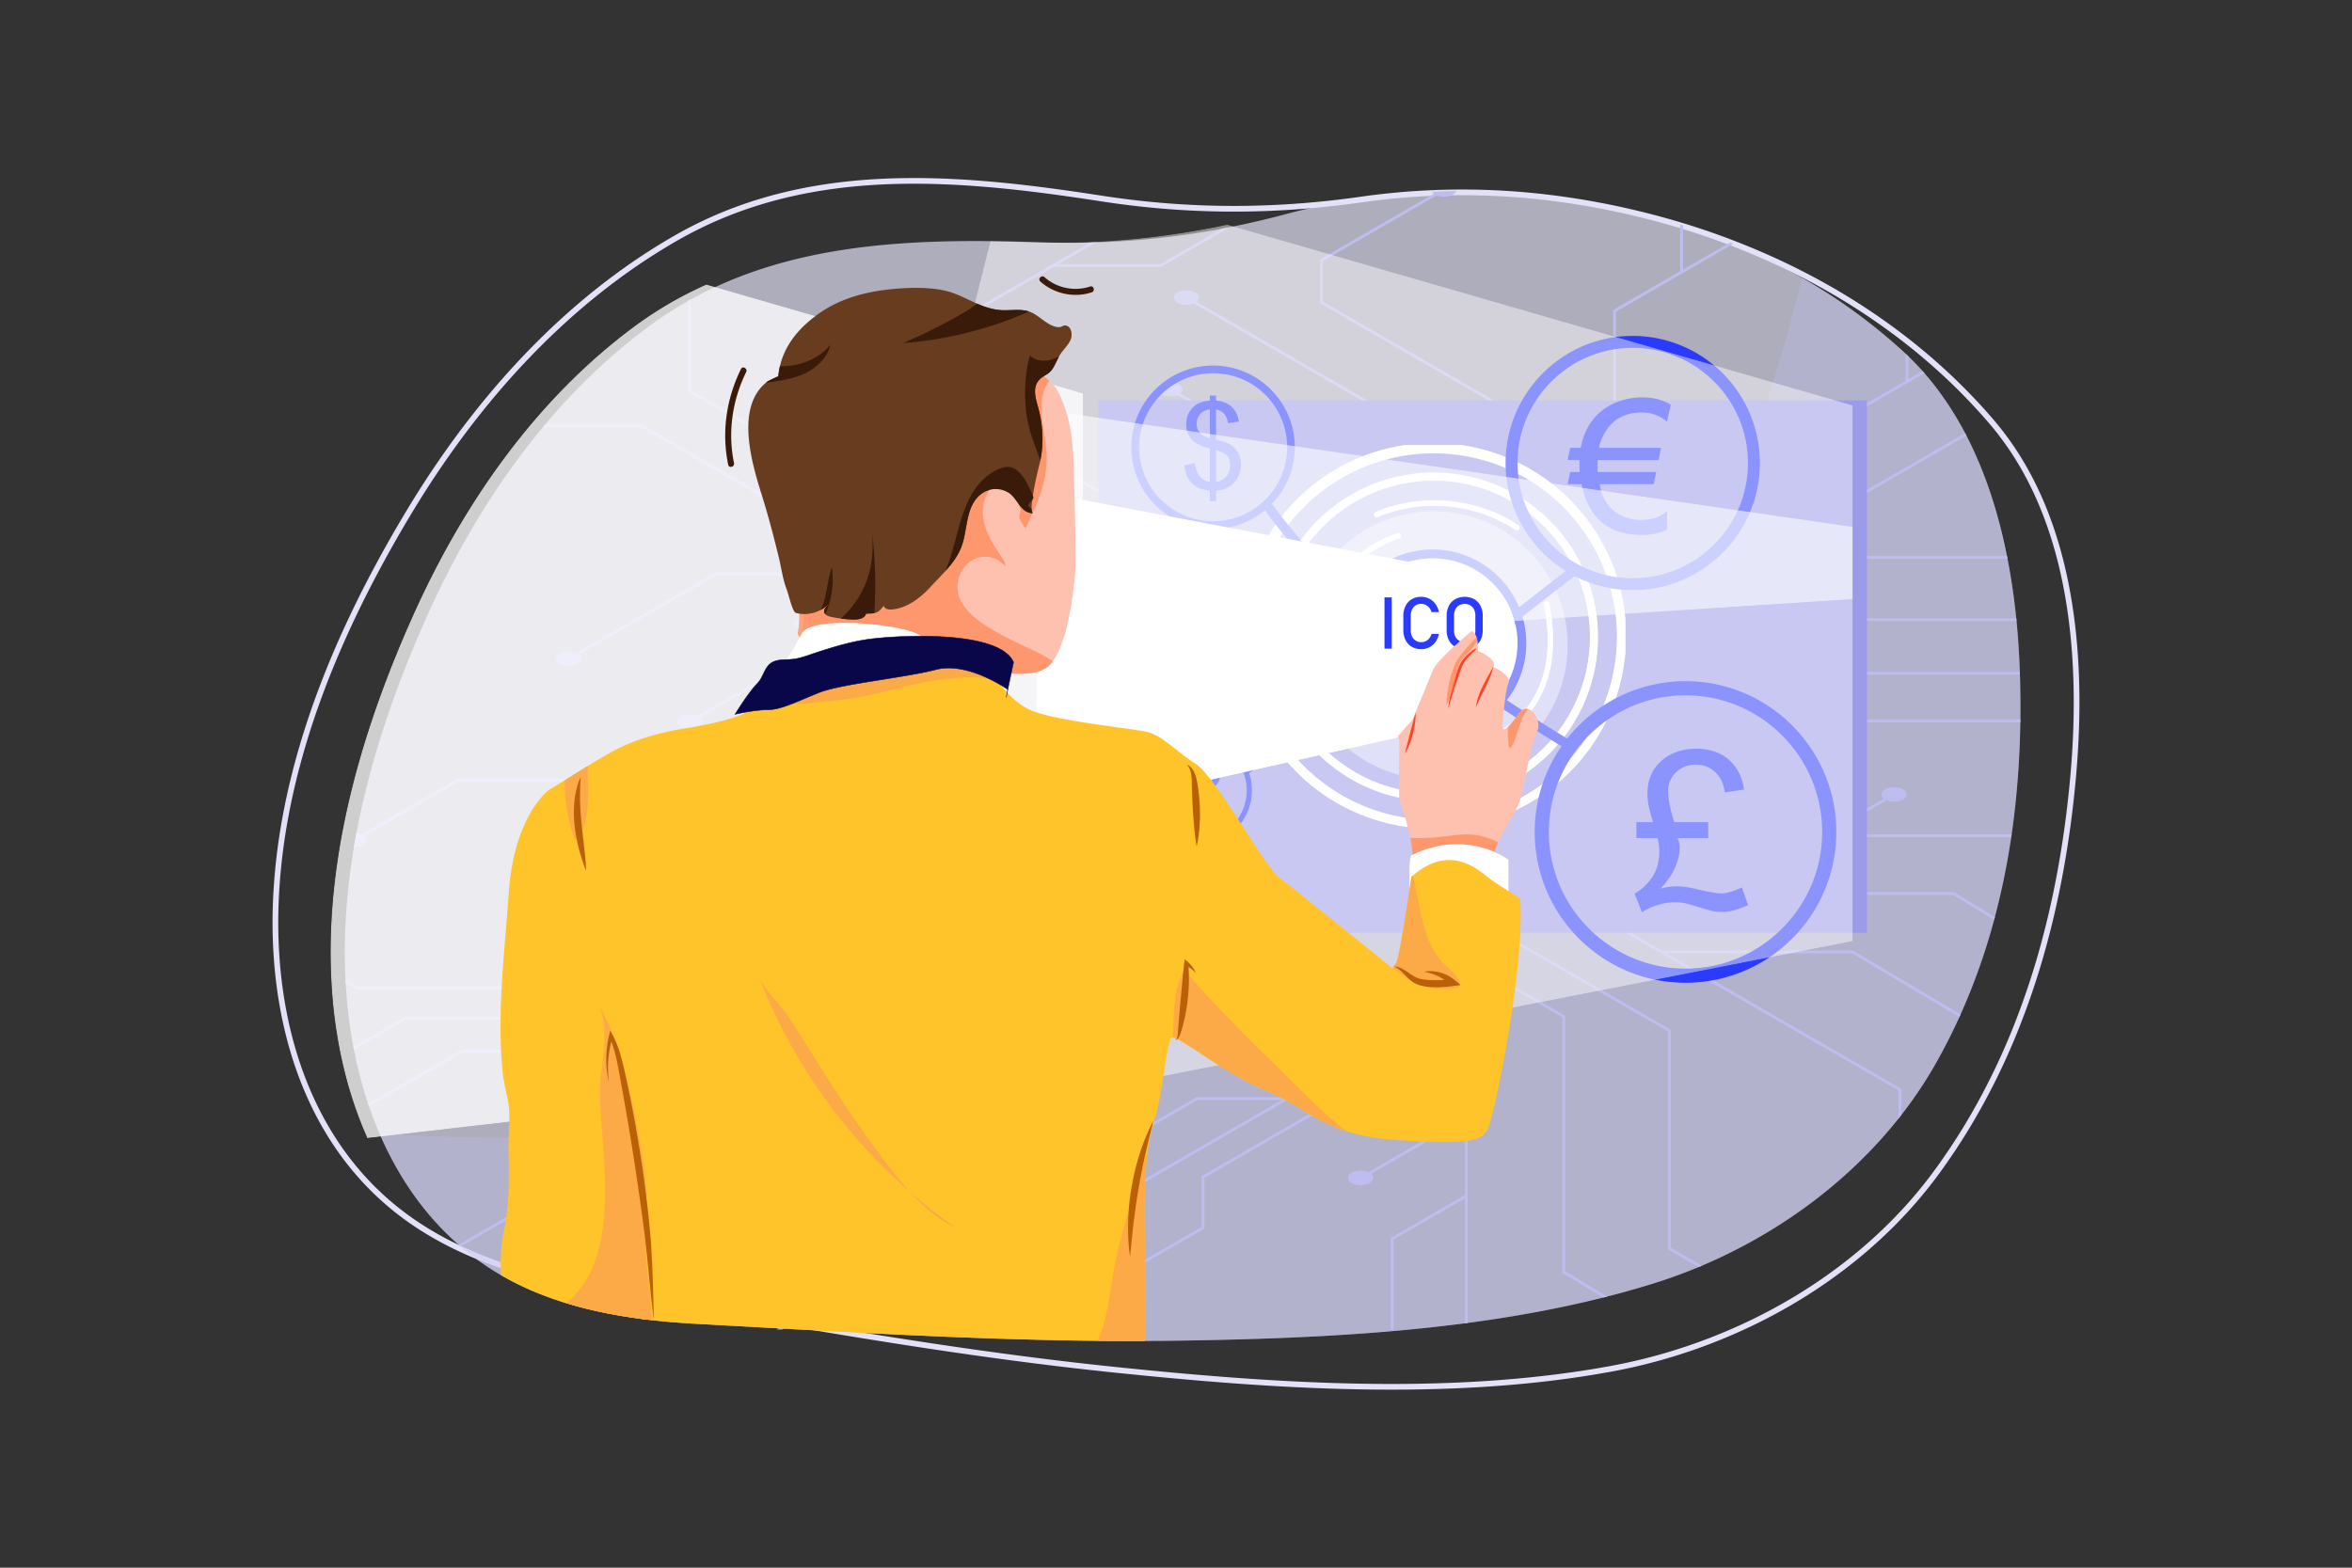 <svg xmlns="http://www.w3.org/2000/svg" xmlns:xlink="http://www.w3.org/1999/xlink" data-name="10" viewBox="0 0 4680 3120"><rect x="0" y="0" width="4680" height="3120" fill="#333333" stroke="none"/><defs><linearGradient id="a" x1="2142.493" x2="896.316" y1="1409.359" y2="1416.647" gradientUnits="userSpaceOnUse"><stop offset="0" stop-color="#ffffff" class="stopColorfff svgShape"/><stop offset=".433" stop-color="#000000" class="stopColor000000 svgShape"/></linearGradient><linearGradient id="b" x1="2739.203" x2="3018.61" y1="1025.689" y2="1025.689" gradientUnits="userSpaceOnUse"><stop offset="0" stop-color="#ffffff" class="stopColorfff svgShape"/><stop offset="1" stop-color="#000000" class="stopColor000000 svgShape"/></linearGradient><linearGradient id="w" x1="3111.903" x2="1985.082" y1="1338.974" y2="1372.667" xlink:href="#a"/><linearGradient id="z" x1="3101.975" x2="1975.15" y1="1006.907" y2="1040.601" xlink:href="#a"/><linearGradient id="C" x1="2786.523" x2="1942.568" y1="1332.912" y2="1299.766" gradientUnits="userSpaceOnUse"><stop offset=".05" stop-color="#ffffff" class="stopColorfff svgShape"/><stop offset=".762" stop-color="#000000" class="stopColor000000 svgShape"/></linearGradient><linearGradient id="i" x1="2525.006" x2="3180.165" y1="1267.677" y2="1267.677" xlink:href="#b"/><linearGradient id="l" x1="-5688.428" x2="-4924.508" y1="65.021" y2="65.021" gradientTransform="rotate(77.462 -1976.82 5752.965)" xlink:href="#b"/><linearGradient id="o" x1="2608.918" x2="2782.491" y1="1174.325" y2="1174.325" xlink:href="#b"/><linearGradient id="r" x1="2940.359" x2="3085.503" y1="1337.95" y2="1337.95" xlink:href="#b"/><linearGradient id="d" x1="2142.493" x2="896.316" y1="1409.359" y2="1416.647" gradientUnits="userSpaceOnUse"><stop offset="0" stop-color="#ffffff" class="stopColorfff svgShape"/><stop offset=".433" stop-color="#ffffff" class="stopColorfff svgShape"/></linearGradient><linearGradient id="c" x1="2525.006" x2="3180.165" y1="1267.677" y2="1267.677" gradientUnits="userSpaceOnUse"><stop offset="0" stop-color="#ffffff" class="stopColorfff svgShape"/><stop offset="1" stop-color="#ffffff" class="stopColorfff svgShape"/></linearGradient><linearGradient id="G" x1="-5688.428" x2="-4924.508" y1="65.021" y2="65.021" gradientTransform="rotate(77.462 -1976.82 5752.965)" xlink:href="#c"/><linearGradient id="I" x1="2608.918" x2="2782.491" y1="1174.325" y2="1174.325" xlink:href="#c"/><linearGradient id="K" x1="2940.359" x2="3085.503" y1="1337.95" y2="1337.95" xlink:href="#c"/><linearGradient id="M" x1="2739.203" x2="3018.61" y1="1025.689" y2="1025.689" xlink:href="#c"/><linearGradient id="O" x1="3111.903" x2="1985.082" y1="1338.974" y2="1372.667" xlink:href="#d"/><linearGradient id="Q" x1="3101.975" x2="1975.15" y1="1006.907" y2="1040.601" xlink:href="#d"/><linearGradient id="S" x1="2786.523" x2="1942.568" y1="1332.912" y2="1299.766" gradientUnits="userSpaceOnUse"><stop offset=".05" stop-color="#ffffff" class="stopColorfff svgShape"/><stop offset=".762" stop-color="#ffffff" class="stopColorfff svgShape"/></linearGradient><filter id="f" width="1497.568" height="1699.016" x="657.71" y="566.134" color-interpolation-filters="sRGB" filterUnits="userSpaceOnUse"><feFlood flood-color="#fff" result="bg"/><feBlend in="SourceGraphic" in2="bg"/></filter><filter id="h" width="655.16" height="655.16" x="2525.006" y="940.096" color-interpolation-filters="sRGB" filterUnits="userSpaceOnUse"><feFlood flood-color="#fff" result="bg"/><feBlend in="SourceGraphic" in2="bg"/></filter><filter id="k" width="764.17" height="764.169" x="2470.501" y="885.592" color-interpolation-filters="sRGB" filterUnits="userSpaceOnUse"><feFlood flood-color="#fff" result="bg"/><feBlend in="SourceGraphic" in2="bg"/></filter><filter id="n" width="184.684" height="228.575" x="2603.378" y="1060.038" color-interpolation-filters="sRGB" filterUnits="userSpaceOnUse"><feFlood flood-color="#fff" result="bg"/><feBlend in="SourceGraphic" in2="bg"/></filter><filter id="q" width="156.54" height="283.608" x="2934.464" y="1196.146" color-interpolation-filters="sRGB" filterUnits="userSpaceOnUse"><feFlood flood-color="#fff" result="bg"/><feBlend in="SourceGraphic" in2="bg"/></filter><filter id="t" width="290.647" height="60.807" x="2733.461" y="995.285" color-interpolation-filters="sRGB" filterUnits="userSpaceOnUse"><feFlood flood-color="#fff" result="bg"/><feBlend in="SourceGraphic" in2="bg"/></filter><filter id="v" width="2170.655" height="1851.809" x="1515.847" y="446.946" color-interpolation-filters="sRGB" filterUnits="userSpaceOnUse"><feFlood flood-color="#fff" result="bg"/><feBlend in="SourceGraphic" in2="bg"/></filter><filter id="y" width="1934.237" height="542.369" x="1752.267" y="775.374" color-interpolation-filters="sRGB" filterUnits="userSpaceOnUse"><feFlood flood-color="#fff" result="bg"/><feBlend in="SourceGraphic" in2="bg"/></filter><filter id="B" width="833.583" height="653.373" x="2059.633" y="977.807" color-interpolation-filters="sRGB" filterUnits="userSpaceOnUse"><feFlood flood-color="#fff" result="bg"/><feBlend in="SourceGraphic" in2="bg"/></filter><mask id="D" width="1497.568" height="1699.016" x="657.71" y="566.134" maskUnits="userSpaceOnUse"><g filter="url(#f)" mask="url(#e)" fill="#000000" class="color000 svgShape"><path d="M2155.278 782.874v1318.441s-261.587 30.057-608.51 69.955a3802648.813 3802648.813 0 0 0-815.866 93.88c-37.876-84.564-59.913-177.385-68.59-270.292-24.612-263.79 52.513-531.45 159.62-770.333 99.267-221.393 243.192-428.845 439.62-574.514a759.939 759.939 0 0 1 143.934-83.877l506.561 146.432Z" style="mix-blend-mode:multiply" fill="url(#a)"/></g></mask><mask id="E" width="655.16" height="655.16" x="2525.006" y="940.096" maskUnits="userSpaceOnUse"><g filter="url(#h)" mask="url(#g)" fill="#000000" class="color000 svgShape"><path d="M2852.586 1595.257a327.58 327.58 0 1 1 231.634-95.947 325.435 325.435 0 0 1-231.634 95.947Zm0-638.153a310.573 310.573 0 1 0 219.607 90.965 308.536 308.536 0 0 0-219.607-90.965Z" style="mix-blend-mode:multiply" fill="url(#i)"/></g></mask><mask id="F" width="764.17" height="764.169" x="2470.501" y="885.592" maskUnits="userSpaceOnUse"><g filter="url(#k)" mask="url(#j)" fill="#000000" class="color000 svgShape"><path d="M2852.273 1649.761a384.344 384.344 0 1 1 83.24-9.215 382.883 382.883 0 0 1-83.24 9.215Zm.63-747.16a364.31 364.31 0 1 0 65.347 5.961 362.022 362.022 0 0 0-65.348-5.96Z" style="mix-blend-mode:multiply" fill="url(#l)"/></g></mask><mask id="H" width="184.684" height="228.575" x="2603.378" y="1060.038" maskUnits="userSpaceOnUse"><g filter="url(#n)" mask="url(#m)" fill="#000000" class="color000 svgShape"><path d="M2780.737 1060.385c-74.204 25.137-133.996 84.919-161.98 157.777a252.518 252.518 0 0 0-15.342 64.715c-.791 7.674 11.214 7.62 12 0 7.6-73.686 50.964-142.26 112.36-183.164a240.534 240.534 0 0 1 56.152-27.757c7.275-2.464 4.153-14.058-3.19-11.57Z" style="mix-blend-mode:multiply" fill="url(#o)"/></g></mask><mask id="J" width="156.54" height="283.608" x="2934.464" y="1196.146" maskUnits="userSpaceOnUse"><g filter="url(#q)" mask="url(#p)" fill="#000000" class="color000 svgShape"><path d="M3071.413 1203.653c9.618 46.791 11.438 96.234-2.276 142.422-11.66 39.273-35.575 75.196-69.702 98.407a141.547 141.547 0 0 1-60.607 23.613c-3.235.44-4.937 4.55-4.19 7.38.915 3.474 4.185 4.627 7.38 4.191 41.663-5.674 78.668-30.417 104.298-63.137 29.262-37.358 42.69-83.916 44.475-130.92 1.085-28.565-2.059-57.184-7.806-85.146-1.554-7.559-13.124-4.36-11.572 3.19Z" style="mix-blend-mode:multiply" fill="url(#r)"/></g></mask><mask id="L" width="290.647" height="60.807" x="2733.461" y="995.285" maskUnits="userSpaceOnUse"><g filter="url(#t)" mask="url(#s)" fill="#000000" class="color000 svgShape"><path d="M2742.427 1029.289c68.575-28.945 148.037-28.989 217.416-2.718a281.814 281.814 0 0 1 55.462 28.512c6.462 4.27 12.48-6.119 6.057-10.362-64.837-42.834-145.999-58.278-222.288-44.589a295.198 295.198 0 0 0-62.704 18.795c-3.008 1.27-3.605 5.655-2.152 8.209 1.77 3.111 5.24 3.405 8.209 2.153Z" style="mix-blend-mode:multiply" fill="url(#b)"/></g></mask><mask id="N" width="2170.655" height="1851.809" x="1515.847" y="446.946" maskUnits="userSpaceOnUse"><g filter="url(#v)" mask="url(#u)" fill="#000000" class="color000 svgShape"><path d="M3686.502 806.656v1066.486l-166.8 32.65c-22.115 4.33-46.097 9.022-71.739 14.048-42.482 8.315-89.532 17.536-140.224 27.452l-13.55 2.652c-624.692 122.344-1775.961 347.866-1778.326 348.81-.506.2 11.033-47.211 30.905-127.483q4.907-19.812 10.47-42.235c44.485-179.197 119.074-477.182 195.027-780.011v-.019q3.977-15.878 7.972-31.773A1992040.21 1992040.21 0 0 1 1885.3 819.072q3.833-15.234 7.59-30.191 5.793-23.1 11.415-45.476 3.919-15.62 7.742-30.839c22.61-89.951 42.569-169.327 58.474-232.607q37.261.687 74.418 1.983a1638.897 1638.897 0 0 0 193.682-4.749 1633.877 1633.877 0 0 0 203.447-30.247h.01l773.898 223.7 194.158 56.119.01.01Z" style="mix-blend-mode:multiply" fill="url(#w)"/></g></mask><mask id="P" width="1934.237" height="542.369" x="1752.267" y="775.374" maskUnits="userSpaceOnUse"><g filter="url(#y)" mask="url(#x)" fill="#000000" class="color000 svgShape"><path style="mix-blend-mode:multiply" fill="url(#z)" d="M3686.504 1048.373v144.205l-484.305 31.336-51.23 3.323-52.209 3.377-29.512 1.904-47.925 3.108-3.71.234-4.266.278-8.811.575-59.25 3.835-13.822.889-39.959 2.587-13.831.898-67.334 4.356-13.831.889-21.825 1.419-13.49.871-67.01 4.338-10.239.656-6.548.431-49.963 3.233-24.618 1.59-50.089 3.242-51.32 3.323-339.821 21.987-136.005 8.802-179.727 11.63-93.587 6.054v-.018l47.269-542.351 85.764 12.412 276.286 39.967 139.724 20.217 14.936 2.156 74.043 10.715 19.31 2.793 24.321 3.521 11.586 1.679 130.985 18.951 14.936 2.156 210.264 30.419 186.481 26.981 13.149 1.904 9.332 1.347 97.412 14.092 119.228 17.253 203.717 29.477 22.471 3.251 233.023 33.708z"/></g></mask><mask id="R" width="833.583" height="653.373" x="2059.633" y="977.807" maskUnits="userSpaceOnUse"><g filter="url(#B)" mask="url(#A)" fill="#000000" class="color000 svgShape"><path style="mix-blend-mode:multiply" fill="url(#C)" d="m2852.384 1127.012-786.161-149.205-6.59 653.373 833.583-188.352-40.832-315.816z"/></g></mask></defs><path fill="#e3e1f7" d="M4020.092 1431.836c-.02 1.87-.048 3.73-.076 5.598-1.164 74.827-6.628 149.427-17.289 223.042a564.55 564.55 0 0 1-.82 5.598 1450.958 1450.958 0 0 1-32.603 159.22q-.686 2.616-1.402 5.225a1261.13 1261.13 0 0 1-66.827 188.495 1195.76 1195.76 0 0 1-2.298 5.111q-21.026 46.286-46.258 91.124a844.381 844.381 0 0 1-69.24 103.74q-2.775 3.563-5.597 7.105c-101.986 128.257-240.17 228.726-391.398 292.883q-3.233 1.388-6.475 2.727-45.443 18.924-92.24 33.414-44.313 13.717-89.646 25.25-3.848.988-7.714 1.965c-87.95 22.075-178.387 38.41-269.845 50.559-1.87.248-3.729.487-5.598.734-185.262 24.24-374.529 31.392-555.442 34.33q-40.594.657-81.15.782c-239.836.828-479.451-11.32-718.915-24.518l-10.213-.572q-81.732-4.506-163.444-9.02c-33.862-1.831-67.923-4.597-101.795-8.792q-4.534-.559-9.068-1.164c-97.542-12.816-193.206-37.838-277.674-86.786q-4.062-2.345-8.086-4.768a536.96 536.96 0 0 1-72.177-52.132 340.805 340.805 0 0 1-4.472-3.87c-66.713-58.398-117.014-131.29-153.022-211.63q-2.002-4.49-3.957-9.01-11.558-26.763-21.064-54.498-.93-2.703-1.841-5.407a855.426 855.426 0 0 1-28.321-107.85 608.184 608.184 0 0 1-1.116-5.817c-5.483-29.056-9.555-58.378-12.292-87.71q-1.83-19.553-2.918-39.145-.185-3.333-.343-6.665c-4.348-87.73 2.07-175.68 16.63-262.646q2.39-14.304 5.074-28.579c28.168-149.788 79.738-296.278 141.178-433.298 59.818-133.415 135.856-261.758 229.822-374.577q2.332-2.803 4.692-5.597c60.79-72.195 129-137.907 205.106-194.34a752.32 752.32 0 0 1 79.51-51.532 652.03 652.03 0 0 1 5.587-3.099q28.994-15.99 58.836-29.246c175.24-78.137 370.791-89.684 565.036-86.175q37.261.687 74.418 1.983 48.49 1.646 96.025.506 5.865-.13 11.73-.315 43.24-1.33 85.927-4.94a1621.47 1621.47 0 0 0 163.672-22.285q8.41-1.573 16.831-3.251 11.472-2.274 22.943-4.711h.01q44.413-9.44 89.007-21.36a1345.03 1345.03 0 0 1 289.965-44.466q24.074-1.044 48.233-1.23a1465.886 1465.886 0 0 1 205.926 13.16 1397.262 1397.262 0 0 1 239.53 53.457q2.804.901 5.598 1.802 47.33 15.334 93.355 34.186 3.261 1.345 6.513 2.699a1225.237 1225.237 0 0 1 137.278 67.447 1117.895 1117.895 0 0 1 201.568 146.909q2.117 1.945 4.205 3.91 2.818 2.646 5.588 5.33 14.719 14.218 28.217 29.427a267.282 267.282 0 0 1 3.795 4.291c31.669 36.313 58.426 76.43 80.93 119.18q1.302 2.474 2.594 4.977c38.325 74.217 64.052 156.12 80.692 239.578.372 1.86.744 3.728 1.097 5.597 7.648 39.326 13.293 78.957 17.307 118.273.191 1.87.372 3.729.563 5.598 3.347 34.09 5.474 67.904 6.627 101.032q.1 2.803.182 5.597.128 3.833.228 7.658 1.102 40.75.61 81.502Z" opacity=".7" class="colore3e1f7 svgShape"/><path fill="none" stroke="#e3e1f7" stroke-miterlimit="10" stroke-width="11.339" d="M4114.953 1637.524c-.256 1.96-.521 3.909-.787 5.868-10.662 78.414-25.81 156.046-46.292 231.99a598.562 598.562 0 0 1-1.567 5.773 1534.317 1534.317 0 0 1-54.318 163.051q-1.051 2.66-2.131 5.31a1333.576 1333.576 0 0 1-93.944 189.467 1244.35 1244.35 0 0 1-3.057 5.077q-27.915 45.943-60.063 89.834a892.905 892.905 0 0 1-85.783 100.181q-3.363 3.39-6.774 6.753c-123.256 121.789-281.01 209.837-447.879 258.114q-3.57 1.05-7.142 2.047-50.098 14.134-101.058 23.443-48.255 8.81-97.305 15.2-4.165.551-8.347 1.09c-95.123 12.08-192.134 17.82-289.688 19.035-1.994.025-3.976.04-5.97.065-197.564 2.075-397.177-14.295-587.488-34.037q-42.702-4.431-85.297-9.417c-251.907-29.39-501.946-72.376-751.693-116.445l-10.65-1.889q-85.242-15.043-170.461-30.092c-35.32-6.195-70.733-13.396-105.765-22.074q-4.69-1.159-9.374-2.366c-100.792-25.762-198.072-64.102-280.58-126.15q-3.968-2.974-7.888-6.025a567.813 567.813 0 0 1-69.2-63.84c-1.41-1.53-2.82-3.07-4.207-4.629-62.673-69.728-106.288-152.604-133.956-241.495q-1.536-4.967-3.018-9.96-8.757-29.555-15.24-59.874-.634-2.955-1.25-5.908a904.58 904.58 0 0 1-16.127-116.805 645.04 645.04 0 0 1-.437-6.248c-2.091-31.197-2.667-62.496-1.84-93.637q.545-20.76 1.876-41.467.226-3.522.48-7.04c6.504-92.656 24.338-184.184 50.599-273.653q4.312-14.716 8.931-29.364c48.473-153.71 121.098-301.001 202.89-437.106 79.636-132.526 175.662-257.679 288.55-364.27q2.802-2.65 5.632-5.285c72.933-68.128 152.837-128.513 239.86-178.16a795.562 795.562 0 0 1 89.978-44.07 690.624 690.624 0 0 1 6.258-2.55q32.458-13.13 65.462-23.282c193.841-59.925 400.607-47.377 604.1-19.186q39.034 5.423 77.881 11.472 50.701 7.845 100.753 12.646 6.174.604 12.354 1.15 45.566 4.058 90.838 5.655a1714.606 1714.606 0 0 0 174.651-2.747q9.029-.591 18.081-1.29 12.33-.94 24.682-2.052l.01.002q47.82-4.309 96.144-11.196a1422.311 1422.311 0 0 1 310.043-10.1q25.406 1.94 50.794 4.793a1550.09 1550.09 0 0 1 214.54 39.798 1477.527 1477.527 0 0 1 244.738 86.346q2.83 1.3 5.65 2.598 47.758 22.07 93.7 47.67 3.255 1.823 6.498 3.655a1295.616 1295.616 0 0 1 135.617 88.133c70.48 52.435 135.464 112.316 193.09 179.67q1.978 2.31 3.923 4.635 2.624 3.134 5.194 6.302 13.659 16.784 25.911 34.455a282.361 282.361 0 0 1 3.444 4.985c28.667 42.12 51.698 87.615 69.932 135.336q1.054 2.762 2.095 5.553c30.873 82.756 47.55 171.991 54.491 261.713.156 1.999.31 4.008.445 6.015 3.068 42.253 3.995 84.574 3.25 126.358-.037 1.986-.08 3.961-.116 5.947-.787 36.214-2.821 71.984-5.79 106.91-.165 1.97-.34 3.94-.515 5.9q-.349 4.04-.726 8.068-3.985 42.923-9.642 85.646Z" class="colorStrokee3e1f7 svgStroke"/><path fill="#bebdef" d="M4020.092 1431.836c-.02 1.87-.048 3.73-.076 5.598-1.164 74.827-6.628 149.427-17.289 223.042a564.55 564.55 0 0 1-.82 5.598 1450.958 1450.958 0 0 1-32.603 159.22q-.686 2.616-1.402 5.225a1261.13 1261.13 0 0 1-66.827 188.495 1195.76 1195.76 0 0 1-2.298 5.111q-21.026 46.286-46.258 91.124a844.381 844.381 0 0 1-69.24 103.74q-2.775 3.563-5.597 7.105c-101.986 128.257-240.17 228.726-391.398 292.883q-3.233 1.388-6.475 2.727-45.443 18.924-92.24 33.414-44.313 13.717-89.646 25.25-3.848.988-7.714 1.965c-87.95 22.075-178.387 38.41-269.845 50.559-1.87.248-3.729.487-5.598.734-185.262 24.24-374.529 31.392-555.442 34.33q-40.594.657-81.15.782c-239.836.828-479.451-11.32-718.915-24.518l-10.213-.572q-81.732-4.506-163.444-9.02c-33.862-1.831-67.923-4.597-101.795-8.792q-4.534-.559-9.068-1.164c-97.542-12.816-193.206-37.838-277.674-86.786q-4.062-2.345-8.086-4.768a536.96 536.96 0 0 1-72.177-52.132 340.805 340.805 0 0 1-4.472-3.87c-66.713-58.398-117.014-131.29-153.022-211.63q-2.002-4.49-3.957-9.01c479.156 27.805 961.201-15.563 1410.396-178.502 615.957-223.424 1162.96-696.754 1363.212-1320.635 21.599-67.285 39.145-135.876 56.929-204.362a1117.895 1117.895 0 0 1 201.568 146.909q2.117 1.945 4.205 3.91 2.818 2.646 5.588 5.33 14.719 14.218 28.217 29.427a267.282 267.282 0 0 1 3.795 4.291c31.669 36.313 58.426 76.43 80.93 119.18q1.302 2.474 2.594 4.977c38.325 74.217 64.052 156.12 80.692 239.578.372 1.86.744 3.728 1.097 5.597 7.648 39.326 13.293 78.957 17.308 118.274.19 1.868.371 3.728.562 5.597 3.347 34.09 5.474 67.904 6.628 101.032q.1 2.803.18 5.598.13 3.832.23 7.657 1.101 40.75.61 81.502Z" opacity=".34" class="colorbebdef svgShape"/><path fill="#bebdef" d="m3156.957 1569.667-56.9 32.841 7.705 4.463 56.91-32.86Zm-62.488 36.084-141.683 81.798 7.705 4.444 141.683-81.79Zm-147.281 85.021-121.896 70.384 7.695 4.453 121.915-70.384Zm-127.494 73.617-75.218 43.426 7.704 4.453 75.229-43.436Zm-80.816 46.658-101.48 58.598 7.695 4.444 101.49-58.598Zm-107.078 61.821-90.38 52.18 7.714 4.444 90.362-52.17Zm-95.978 55.413-27.272 15.744-35.454-20.464-7.696 4.453 43.15 24.917 34.987-20.197Zm-156.091-58.636-7.715 4.453 87.787 50.683 7.714-4.443Zm-96.532-55.728-7.714 4.444 90.934 52.514 7.714-4.463Zm-105.495-60.905-7.714 4.453 99.907 57.673 7.705-4.444Zm-86.451-49.901-7.696 4.444 80.836 46.669 7.714-4.444Zm-76.764-44.331-7.714 4.462 71.185 41.08 7.714-4.443Zm-154.346-89.094-7.696 4.444 148.73 85.87 7.715-4.454Zm1662.932 156.502 104.103-60.105 374.729-.009c.286-1.869.553-3.729.82-5.598l-365.86.01 117.185-67.656c9.784 4.081 23.477 3.623 32.279-1.46 9.764-5.635 9.764-14.78 0-20.406-9.756-5.646-25.594-5.646-35.35 0-8.81 5.082-9.593 12.998-2.508 18.633l-227.543 131.366h-215.72l-197.448-113.992-5.588 3.233 296.306 171.073 488.13-.02 81.292 49.262q.715-2.603 1.402-5.225l-81.188-49.635-488.148.02-85.07-49.119h207.529Zm375.702 297.937a1195.76 1195.76 0 0 0 2.298-5.111l-213.993-127.274H3306.44l-345.95-199.747-5.588 3.232 822.779 475.037v55.832q2.818-3.533 5.597-7.105v-51.95l-467.14-269.702h369.446Zm-574.342 459.14.019-433.908-491.467-283.748-5.578 3.223 491.447 283.748-.019 433.918 60.972 35.206q3.247-1.345 6.475-2.727Zm-210.122 46.66.019-508.565-362.152-209.092-5.597 3.223 362.16 209.092-.028 508.574 81.493 49.176q3.862-.972 7.715-1.965Zm-469.22-655.836-5.597 3.232 275.29 158.934v185.739l-192.157 110.94c-9.803-4.425-23.954-4.092-32.975 1.124-9.764 5.636-9.764 14.771 0 20.416 9.765 5.627 25.594 5.627 35.359-.009 8.582-4.95 9.603-12.625 3.08-18.242l186.692-107.774v150.047l-147.5 85.154v182.182h5.598v-178.959l141.902-81.922-.019 248.675c1.87-.247 3.729-.486 5.598-.734l.01-599.87Zm-95.959 55.403-5.597 3.242 129.81 74.951v110.492l-113.628 65.597v-.296h-178.282l-.648.372-195.647 112.962c-9.764-4.082-23.467-3.634-32.278 1.449-9.746 5.635-9.746 14.78 0 20.416 9.764 5.645 25.594 5.645 35.359 0 8.81-5.092 9.593-12.988 2.517-18.642l192.194-110.96h167.612l-334.03 192.844c-9.804-4.406-23.936-4.072-32.966 1.125-9.708 5.607-10.041 14.332-.448 20.158 9.726 5.894 25.9 5.989 35.807.258 8.592-4.959 9.612-12.626 3.09-18.232l416.63-240.542v53.163l-247.894 143.132v101.042l-201.807 116.518c-9.765-4.09-23.468-3.643-32.279 1.44-11.471 6.627-9.46 18.1 6.065 23.02a38.425 38.425 0 0 0 23.659-.124c13.893-4.597 16.525-14.438 8.153-21.113l201.806-116.508v-101.051l247.894-143.124v-59.627l34.72-20.045v-116.956Zm-89.331-4.711-566.285 326.945h-155.997c-1.401-4.12-5.93-7.972-13.636-10.231a38.541 38.541 0 0 0-23.43.515c-16.649 5.769-16.61 19.319.087 25.05a38.483 38.483 0 0 0 23.677.4c7.486-2.279 11.91-6.074 13.302-10.136h157.494l.649-.372 569.736-328.938Zm-559.934 221.898 472.147-272.58-5.597-3.224-472.148 272.581c-9.764-4.081-23.458-3.632-32.269 1.45-9.774 5.635-9.774 14.78 0 20.426 9.765 5.636 25.585 5.636 35.35 0 8.8-5.083 9.602-12.997 2.517-18.653Zm-294.743 58.713 670.359-387.03-5.588-3.224-670.368 387.03v69.984l-120.218 69.411v160.975l-204.572 122.134q4.534.602 9.068 1.164l201.101-120.066v-160.984l114.62-66.169v257.773l67.648 39.059-118.13 68.2-3.776 2.183h11.195l2.794-1.612 113.514-65.54 116.3 67.152h11.194l-195.14-112.675Zm559.267-451.168L912.33 2477.115a340.805 340.805 0 0 0 4.472 3.871l1253.188-723.52Zm-86.433-49.901-666.297 384.693H918.747l-.648.372-185.653 107.183q.916 2.703 1.84 5.407l185.968-107.364h492.916l.648-.391 669.74-386.668Zm1554.339-272.487-229.566-132.538H3289.61l-.649.381-280.906 162.186-73.702-42.558 317.41-183.26h223.89l184.69 106.639 358.91-.01q-.086-2.789-.181-5.597l-357.24.01-175.002-101.042h525.614c-.19-1.87-.372-3.729-.562-5.598h-761.607l-.658.382-320.862 185.242-83.734-48.336 442.615-255.55 706.938-.01a530.261 530.261 0 0 0-1.097-5.598l-495.69.01L3912.784 867q-1.287-2.503-2.594-4.978l-423.58 244.565h-194.894l419.662-242.286v-53.41l117.882-68.048c-1.25-1.44-2.508-2.87-3.795-4.29l-28.217 16.296v-45.724q-2.775-2.689-5.588-5.33l-.01 54.287-85.87 49.577v53.41l-423.104 244.28 1.412 2.43-444.665 256.733-80.845-46.687 456.794-263.732.02-433.909L3448.61 485.53q-3.247-1.359-6.513-2.699l-93.365 53.907.01-88.093q-2.79-.9-5.598-1.802l-.01 93.118-133.339 76.992-.019 433.918-456.795 263.722-71.175-41.09 352.244-203.37.01-237.861-1.402-.802-400.486-231.234v-80.663l226.486-130.755c9.764 4.081 23.467 3.623 32.278-1.45 3.519-2.04 5.77-4.52 6.752-7.142q-24.16.186-48.233 1.23a14.01 14.01 0 0 0 3.595 4.12L2626.575 516.34v87.13l1.401.82 400.486 231.214-.01 231.396-266.135 153.66v-99.095l122.001-70.442c9.784 4.091 23.478 3.624 32.28-1.45 9.764-5.644 9.764-14.78 0-20.425-9.766-5.636-25.595-5.636-35.36 0-8.801 5.102-9.583 12.997-2.517 18.652l-122.002 70.432v105.562l-80.51 46.487-95.187-54.956v-172.598l179.54-103.654.02-119.303-1.402-.81-377.953-218.218c7.067-5.636 6.285-13.55-2.526-18.633-9.88-5.703-25.966-5.636-35.693.2-9.564 5.74-9.326 14.637.334 20.216 8.792 5.083 22.504 5.531 32.269 1.459l379.373 219.019-.019 112.847-173.943 100.421.02-118.96-1.403-.81-231.243-133.5c7.075-5.637 6.284-13.551-2.518-18.634-9.87-5.702-25.966-5.636-35.692.2-9.565 5.722-9.326 14.628.334 20.207 8.801 5.092 22.494 5.54 32.278 1.468l232.646 134.293-.02 291.548-66.846-38.6-110.167 63.603-99.773-57.606v-139.976l-1.392-.81-263.78-152.288.019-131.957a34.418 34.418 0 0 0 14.866-4.07c9.765-5.637 9.765-14.772 0-20.408-9.764-5.635-25.584-5.635-35.359 0-9.745 5.636-9.764 14.771 0 20.407a34.508 34.508 0 0 0 14.895 4.071l-.019 135.19 1.402.81 263.77 152.278v133.52l-429.283-247.845.019-262.73 232.807-134.399 213.66-.019.648-.372 136.64-78.89q-8.411 1.674-16.832 3.252l-121.953 70.413H2106.29l74.808-43.188q-5.864.186-11.729.315l-311.192 179.664-.019 269.196 1.402.801 533.253 307.874-107.326 61.973-910.433-525.643V595.716a652.03 652.03 0 0 0-5.588 3.1v181.056l1.383.81 909.04 524.833-102.176 58.998-900.362-519.826h-192.5q-2.36 2.79-4.692 5.598h195.694l760.053 438.81h-152.878l-259.403-149.75h-199.814l-.648.37-277.121 159.993c-9.764-4.09-23.468-3.643-32.279 1.44-9.764 5.636-9.764 14.78 0 20.416 9.765 5.645 25.595 5.645 35.36 0 8.81-5.073 9.592-12.988 2.517-18.623l273.678-158.018h196.8l259.412 149.769h164.055l126.53 73.045-272.733 157.474-77.555-44.78v-117.52l-197.01-113.753c7.075-5.635 6.293-13.55-2.518-18.633-9.764-5.635-25.594-5.635-35.359 0-9.764 5.636-9.764 14.78 0 20.417 8.811 5.082 22.514 5.53 32.28 1.45l197.01 113.742V1477.2l-210.104-121.306h-99.496l-.63.372-118.625 68.476c-9.765-4.071-23.468-3.623-32.27 1.46-9.764 5.635-9.764 14.78 0 20.416 9.765 5.636 25.595 5.636 35.36 0 8.8-5.092 9.592-12.997 2.507-18.642l115.164-66.485h96.493l289.155 166.944-52.533 30.334 18.89 10.918 648.436-374.386 648.379 374.367 18.91-10.919-48.776-28.168h141.798l185.366 107.03c-8.363 6.666-5.75 16.506 8.134 21.103a38.547 38.547 0 0 0 23.678.143c15.515-4.93 17.546-16.411 6.055-23.039-8.802-5.082-22.495-5.53-32.27-1.44l-189.457-109.395h-153.012l-103.73-59.894 63.794-36.837h113.171l99.497-57.435h74.246l167.678 96.798c-7.533 5.665-6.913 13.78 2.06 18.957 9.764 5.636 25.594 5.636 35.359 0 9.764-5.645 9.764-14.77 0-20.406-8.63-4.987-21.99-5.55-31.736-1.707l-171.864-99.24h-77.25l-99.487 57.436h-101.985l203.97-117.759h110.12l229.566 132.539h389.224c.028-1.869.057-3.729.076-5.598ZM2001.178 1660l-70.766 40.862h-118.721l-84.945-49.033c6.78-5.617 5.864-13.399-2.823-18.414-9.764-5.636-25.584-5.636-35.349 0-9.774 5.636-9.774 14.78 0 20.416 8.916 5.15 22.857 5.53 32.65 1.268l88.97 51.37h110.52l-200.185 115.574-470.994-271.933H910.632l-.648.381-190.802 110.168a36.544 36.544 0 0 0-10.022-2.499q-2.675 14.276-5.073 28.579c6.56.076 13.159-1.334 18.165-4.224 8.802-5.073 9.593-12.988 2.508-18.624l187.38-108.184h335.889l363.276 209.731h-155.5l-151.992-87.748c7.085-5.636 6.303-13.55-2.508-18.633-9.755-5.636-25.594-5.636-35.349 0-9.764 5.635-9.764 14.78 0 20.416 8.802 5.082 22.495 5.531 32.26 1.45l156.082 90.113h166.696l93.937 54.24-239.12 138.05H711.6l-24.145-13.941q.157 3.333.343 6.665l22.305 12.873h756.009l-94.853 54.765-565.693.01-.649.37-101.909 58.837c.362 1.936.734 3.881 1.116 5.817l102.93-59.427 565.702-.01.649-.372 633.369-365.67Z" class="colorbebdef svgShape"/><path fill="#9b9bea" d="M2185.321 796.854h1529.591v1059.677H2185.321z" class="color9b9bea svgShape"/><g mask="url(#D)" fill="#000000" class="color000 svgShape"><path fill="url(#d)" d="M2155.278 782.874v1318.441s-261.587 30.057-608.51 69.955a3802648.813 3802648.813 0 0 0-815.866 93.88c-37.876-84.564-59.913-177.385-68.59-270.292-24.612-263.79 52.513-531.45 159.62-770.333 99.267-221.393 243.192-428.845 439.62-574.514a759.939 759.939 0 0 1 143.934-83.877l506.561 146.432Z" opacity=".76"/></g><g mask="url(#E)" fill="#000000" class="color000 svgShape"><path fill="url(#c)" d="M2852.586 1595.257a327.58 327.58 0 1 1 231.634-95.947 325.435 325.435 0 0 1-231.634 95.947Zm0-638.153a310.573 310.573 0 1 0 219.607 90.965 308.536 308.536 0 0 0-219.607-90.965Z"/></g><g mask="url(#F)" fill="#000000" class="color000 svgShape"><path fill="url(#G)" d="M2852.273 1649.761a384.344 384.344 0 1 1 83.24-9.215 382.883 382.883 0 0 1-83.24 9.215Zm.63-747.16a364.31 364.31 0 1 0 65.347 5.961 362.022 362.022 0 0 0-65.348-5.96Z"/></g><path fill="#2b3bfe" d="M2576.399 887.777a162.002 162.002 0 0 0-1.783-21.865c-11.71-78.213-79.339-138.375-160.746-138.375a162.58 162.58 0 1 0 103.359 287.934l.01-.009a164.468 164.468 0 0 0 13.397-12.378 162.066 162.066 0 0 0 45.782-112.98c0-.772-.01-1.554-.02-2.327Zm-162.529 149.608c-81.207 0-147.29-66.074-147.29-147.28a146.54 146.54 0 0 1 7.39-46.088 144.415 144.415 0 0 1 8.478-20.378 147.449 147.449 0 0 1 131.422-80.835c72.167 0 132.386 52.19 144.887 120.82a146.818 146.818 0 0 1 2.327 21.931c.048 1.507.067 3.023.067 4.55 0 81.206-66.074 147.28-147.28 147.28Z" class="color2b3bfe svgShape"/><path fill="#2b3bfe" d="M2465.936 906.267a42 42 0 0 0-9.46-14.618 51.601 51.601 0 0 0-15.896-10.442q-5.107-2.203-20.893-6.16v-60.228q10.199 2.088 16.077 8.64 5.85 6.564 7.715 18.86l21.589-3.25q-2.79-19.84-16.488-31.211-10.67-8.94-28.893-10.68v-9.984h-12.301v9.983q-20.784 2.089-31.344 11.377a44.401 44.401 0 0 0-14.981 26.462 56.093 56.093 0 0 0-.801 9.63 50.128 50.128 0 0 0 1.401 12.054 41.972 41.972 0 0 0 3.996 10.337 38.555 38.555 0 0 0 15.381 15.448 87.19 87.19 0 0 0 26.348 9.974v66.503q-12.316-1.273-21.122-12.415-6.165-7.896-8.592-24.727l-21.007 3.948q1.158 16.263 8.296 27.51 7.138 11.258 16.945 16.307 9.813 5.05 25.48 7.028v20.884h12.301v-21.123q21.928-1.044 35.74-15.553 13.818-14.503 13.818-36.207a50.098 50.098 0 0 0-3.31-18.347Zm-58.55-33.88q-14.275-4.306-20.254-11.491a8.906 8.906 0 0 1-.458-.582q-5.521-7.037-5.521-17.298a29.9 29.9 0 0 1 .41-5.035 26.72 26.72 0 0 1 6.608-13.646q7.023-7.895 19.215-9.745Zm32.431 76.019a30.97 30.97 0 0 1-20.13 10.556v-63.604q16.821 5.465 22.457 12.368 5.636 6.909 5.626 18.28 0 13.346-7.953 22.4ZM3410.144 726.774l-.01-.009a252.844 252.844 0 0 0-194.158-56.118c-124.07 16.144-220.182 122.497-220.182 250.877 0 .392 0 .792.01 1.183v.01c0 1.382.018 2.755.047 4.138q.229 11.014 1.392 21.799a250.116 250.116 0 0 0 7.133 38.296v.01a253.984 253.984 0 0 0 110.978 149.435q8.696 5.407 17.841 10.127 8.797 4.55 17.975 8.401a250.77 250.77 0 0 0 62.45 17.155 253.605 253.605 0 0 0 35.197 2.441c105.037 0 195.332-64.338 233.523-155.681q4.205-10.042 7.543-20.502a252.845 252.845 0 0 0-79.739-271.562Zm-161.327 423.991a229.468 229.468 0 0 1-212.935-144.286 226.939 226.939 0 0 1-14.285-54.306q-1.23-9.112-1.726-18.423v-.01a138.148 138.148 0 0 1-.152-3.433q-.172-4.377-.172-8.783c0-126.397 102.854-229.24 229.27-229.24 126.397 0 229.241 102.843 229.241 229.24a228.382 228.382 0 0 1-12.034 73.36q-3.533 10.44-8.039 20.425c-35.912 79.777-116.165 135.456-209.168 135.456Z" class="color2b3bfe svgShape"/><path fill="#2b3bfe" d="M3216.138 835.502q20.597-14.633 50.94-14.628 28.007 0 50.044 18.242l7.219-33.604q-22.943-14.619-56.538-14.628-35.044 0-64.128 15.896-47.146 25.661-58.35 84.545h-20.95l-5.064 24.201h23.668q-.186 3.805-.181 7.41 0 8.854.534 16.44h-18.957l-1.23 5.892-3.834 18.32h27.644q.758 3.575 1.574 6.95a171.677 171.677 0 0 0 8.353 26.281q28.722 67.929 110.377 67.924 27.277 0 49.863-10.48v-37.209q-18.966 17.708-52.752 17.708a85.883 85.883 0 0 1-44.98-12.463q-24.388-14.633-33.605-46.372a126.508 126.508 0 0 1-2.889-12.34h107.488l5.054-24.211H3179.1q-.172-2.704-.172-16.621 0-3.42.172-7.229h121.22l4.881-24.201H3182q1.802-14.805 11.92-31.25 9.926-15.905 22.218-24.573ZM2485.408 1538.33a84.992 84.992 0 0 0-1.097-3.109q-1.43-3.934-3.166-7.714-1.545-3.375-3.29-6.628a109.824 109.824 0 0 0-206.536 52.047q0 5.207.496 10.308a109.83 109.83 0 1 0 213.593-44.904Zm-104.255 134.121a99.65 99.65 0 0 1-99.192-91.506 97.005 97.005 0 0 1-.324-8.02 99.488 99.488 0 0 1 181.171-56.823 97.954 97.954 0 0 1 9.307 16.469 86.592 86.592 0 0 1 2.04 4.948 99.5 99.5 0 0 1-93.002 134.932Z" class="color2b3bfe svgShape"/><path fill="#2b3bfe" d="M2427.964 1578.085q-5.607-7.381-16.04-10.432a28.614 28.614 0 0 0 12.083-10.509 26.565 26.565 0 0 0 3.557-9.097 25.694 25.694 0 0 0 .438-4.787 28.242 28.242 0 0 0-4.51-15.171 26.9 26.9 0 0 0-12.502-10.71 35.466 35.466 0 0 0-8.782-2.584v-16.63h-12.32v15.687h-15.601v-15.687h-12.32v15.687h-15.21v114.973h15.21v15.677h12.32v-15.677h15.6v15.677h12.32v-16.307a58.118 58.118 0 0 0 6.895-1.258 35.671 35.671 0 0 0 12.626-5.721 28.956 28.956 0 0 0 8.43-10.71 33.498 33.498 0 0 0 3.413-15.01 27.931 27.931 0 0 0-5.607-17.411Zm-65.997-15.925v-34.739h22.98q12.388 0 17.49 1.602a13.896 13.896 0 0 1 7.848 5.97 18.529 18.529 0 0 1 2.737 10.07 18.76 18.76 0 0 1-1.06 6.503 13.816 13.816 0 0 1-1.878 3.538 16.162 16.162 0 0 1-8.744 5.721q-4.391 1.344-14.504 1.335Zm53.572 43.016a16.553 16.553 0 0 1-5.807 6.39 24.795 24.795 0 0 1-8.783 3.137 65.191 65.191 0 0 1-10.356.553h-28.626v-39.526h26.586q10.985 0 16.82 1.916a17.472 17.472 0 0 1 9.146 6.666 19.15 19.15 0 0 1 3.29 11.185 20.097 20.097 0 0 1-2.27 9.68ZM3631.184 1541.124c-45.133-108.766-152.458-185.453-277.349-185.453a298.163 298.163 0 0 0-150.551 40.576.01.01 0 0 0-.01.009 302.11 302.11 0 0 0-82.77 70.984c-.707.877-1.412 1.755-2.108 2.642v.01q-5.908 7.451-11.32 15.257a298.67 298.67 0 0 0-42.357 90.018v.019a300.386 300.386 0 0 0 9.001 188.352c36.437 94.414 119.303 165.923 220.469 186.405a298.234 298.234 0 0 0 40.956 5.38q9.269.585 18.69.58a300.109 300.109 0 0 0 277.35-414.779Zm-15.276 187.331c-31.869 114.773-137.297 199.27-262.073 199.27-112.418 0-209.13-68.581-250.496-166.105a271.818 271.818 0 0 1 4.12-220.867l.018-.02a273.762 273.762 0 0 1 73.044-94.328l.02-.019a270.688 270.688 0 0 1 173.294-62.536c107.106 0 199.957 62.26 244.26 152.487a272.035 272.035 0 0 1 17.813 192.118Z" class="color2b3bfe svgShape"/><path fill="#2b3bfe" d="M3466.024 1766.074q-25.289 12.015-41.147 12.006-13.06 0-49.92-8.793-22.3-5.334-40.089-5.349a115.845 115.845 0 0 0-30.858 4.72 185.298 185.298 0 0 0 17.298-21.141 121.531 121.531 0 0 0 11.958-21.293q8.897-20.783 8.897-39.431a47.122 47.122 0 0 0-4.081-18.862h60.867v-31.707h-67.494q-12.216-38.361-12.225-62.144 0-21.642 15.753-36.961 15.748-15.32 39.535-15.334 22.285 0 38.248 14.79 15.963 14.791 19.187 40.5l38.353-5.78q-5.464-36.488-28.303-57.539a78.504 78.504 0 0 0-2.66-2.364q-25.175-21.3-63.957-21.313-23.644 0-42.902 7.828a94.806 94.806 0 0 0-21.398 12.102q-32.999 25.075-32.994 69.64a125.875 125.875 0 0 0 1.917 21.541q1.945 11.042 9.011 35.034h-32.994v31.707h41.986a101.29 101.29 0 0 1 3.653 26.576q0 30.425-14.361 51.532a115.609 115.609 0 0 1-2.737 3.852 99.823 99.823 0 0 1-32.193 28.617l14.78 37.076a128.115 128.115 0 0 1 31.831-14.57 112.183 112.183 0 0 1 32.89-5.36 120.596 120.596 0 0 1 20.139 1.707q6.437 1.302 28.397 8.049 21.97 6.737 27.75 7.818a100.095 100.095 0 0 0 18.223 1.707 93.338 93.338 0 0 0 21.532-2.564q10.813-2.575 30.533-10.928Z" class="color2b3bfe svgShape"/><circle cx="2852.53" cy="1284.354" r="181.87" fill="#ffffff" transform="rotate(-45 2852.53 1284.354)" class="colorfff svgShape"/><circle cx="2852.531" cy="1284.354" r="266.781" fill="#ffffff" opacity=".43" class="colorfff svgShape"/><path fill="#2b3bfe" d="M3013.778 1236.111a.865.865 0 0 1 .057.21 1.364 1.364 0 0 0-.047-.21Zm17.784-1.154a560.31 560.31 0 0 0-.514-2.021q-.73-2.803-1.545-5.57a184.433 184.433 0 0 0-6.666-18.832c-28.064-67.428-94.643-114.945-172.093-114.945a185.157 185.157 0 0 0-79.786 17.965h-.01a187.548 187.548 0 0 0-84.725 80.979 184.43 184.43 0 0 0-20.33 64.033c-.086.696-.172 1.382-.249 2.078a186.24 186.24 0 0 0 185.1 207.576c.239 0 .477 0 .716-.01h.219a184.898 184.898 0 0 0 91.553-24.62 187.468 187.468 0 0 0 42.74-33.662c.019-.02.028-.038.047-.048h.01c0-.01 0-.019.01-.019q1.644-1.745 3.242-3.52a177.832 177.832 0 0 0 6.646-7.808c.83-1.03 1.65-2.07 2.46-3.128a186.216 186.216 0 0 0 33.175-158.448Zm-119.302 202.16a167.386 167.386 0 0 1-37.657 9.917l-.057.01a168.849 168.849 0 0 1-192.614-167.135 167.243 167.243 0 0 1 1.497-22.418c.086-.696.181-1.383.286-2.08a167.097 167.097 0 0 1 14.456-47.717 169.556 169.556 0 0 1 105.514-89.922h.01a167.76 167.76 0 0 1 47.05-6.685c72.185 0 133.94 45.553 158.017 109.433.305.81.61 1.63.906 2.46.124.344.248.697.372 1.05.258.724.505 1.449.753 2.183.334.973.649 1.945.954 2.918.162.506.315 1.01.467 1.516.353 1.144.696 2.289 1.011 3.443.134.429.248.858.362 1.296.067.239.134.487.191.725a.865.865 0 0 1 .057.21c.162.562.305 1.135.449 1.707.123.467.238.925.352 1.392.487 1.945.935 3.92 1.345 5.893a168.817 168.817 0 0 1 3.566 34.596c0 71.385-44.541 132.567-107.287 157.208Zm101.528-201.006h-.01a.865.865 0 0 1 .057.21 1.364 1.364 0 0 0-.047-.21Z" class="color2b3bfe svgShape"/><path fill="#2b3bfe" d="M2698.17 1207.698a167.233 167.233 0 0 0-7.933 19.873 9.268 9.268 0 0 1-1.736-1.67q-5.635-6.994-11.195-14.074c-27.492-34.901-135.004-158.586-159.55-195.48a9.46 9.46 0 1 1 15.754-10.48c22.495 33.804 127.69 154.495 152.712 186.669q5.936 7.624 11.949 15.162ZM3140.184 1141.129a15357.415 15357.415 0 0 0-108.975 84.887c-.572.448-1.144.906-1.707 1.354-6.236 4.997-11.653 10.022-12.778 15.725a8.966 8.966 0 0 1-.744 2.222 165.428 165.428 0 0 0-7.218-24.793 100.734 100.734 0 0 1 10.756-9.384l3.319-2.603a15337.21 15337.21 0 0 1 105.79-82.39 9.46 9.46 0 0 1 11.557 14.982ZM3125.56 1494.745a9.42 9.42 0 0 1-4.867-1.354 3310.838 3310.838 0 0 1-134.173-85.154 9.46 9.46 0 0 1 10.521-15.726 3290.265 3290.265 0 0 0 133.403 84.663 9.462 9.462 0 0 1-4.884 17.571ZM2706.514 1367.556l-15.266 8.564-201.402 159.72-9.03 5.064a97.963 97.963 0 0 0-9.307-16.468l9.03-5.064 201.745-159.912 15.295-8.591a168.44 168.44 0 0 0 8.935 16.687Z" class="color2b3bfe svgShape"/><g mask="url(#H)" fill="#000000" class="color000 svgShape"><path fill="url(#I)" d="M2780.737 1060.385c-74.204 25.137-133.996 84.919-161.98 157.777a252.518 252.518 0 0 0-15.342 64.715c-.791 7.674 11.214 7.62 12 0 7.6-73.686 50.964-142.26 112.36-183.164a240.534 240.534 0 0 1 56.152-27.757c7.275-2.464 4.153-14.058-3.19-11.57Z"/></g><g mask="url(#J)" fill="#000000" class="color000 svgShape"><path fill="url(#K)" d="M3071.413 1203.653c9.618 46.791 11.438 96.234-2.276 142.422-11.66 39.273-35.575 75.196-69.702 98.407a141.547 141.547 0 0 1-60.607 23.613c-3.235.44-4.937 4.55-4.19 7.38.915 3.474 4.185 4.627 7.38 4.191 41.663-5.674 78.668-30.417 104.298-63.137 29.262-37.358 42.69-83.916 44.475-130.92 1.085-28.565-2.059-57.184-7.806-85.146-1.554-7.559-13.124-4.36-11.572 3.19Z"/></g><g mask="url(#L)" fill="#000000" class="color000 svgShape"><path fill="url(#M)" d="M2742.427 1029.289c68.575-28.945 148.037-28.989 217.416-2.718a281.814 281.814 0 0 1 55.462 28.512c6.462 4.27 12.48-6.119 6.057-10.362-64.837-42.834-145.999-58.278-222.288-44.589a295.198 295.198 0 0 0-62.704 18.795c-3.008 1.27-3.605 5.655-2.152 8.209 1.77 3.111 5.24 3.405 8.209 2.153Z"/></g><g opacity=".76" fill="#000000" class="color000 svgShape"><g mask="url(#N)" fill="#000000" class="color000 svgShape"><path fill="url(#O)" d="M3686.502 806.656v1066.486l-166.8 32.65c-22.115 4.33-46.097 9.022-71.739 14.048-42.482 8.315-89.532 17.536-140.224 27.452l-13.55 2.652c-624.692 122.344-1775.961 347.866-1778.326 348.81-.506.2 11.033-47.211 30.905-127.483q4.907-19.812 10.47-42.235c44.485-179.197 119.074-477.182 195.027-780.011v-.019q3.977-15.878 7.972-31.773A1992040.21 1992040.21 0 0 1 1885.3 819.072q3.833-15.234 7.59-30.191 5.793-23.1 11.415-45.476 3.919-15.62 7.742-30.839c22.61-89.951 42.569-169.327 58.474-232.607q37.261.687 74.418 1.983a1638.897 1638.897 0 0 0 193.682-4.749 1633.877 1633.877 0 0 0 203.447-30.247h.01l773.898 223.7 194.158 56.119.01.01Z" opacity=".59"/></g><g mask="url(#P)" fill="#000000" class="color000 svgShape"><path fill="url(#Q)" d="M3686.504 1048.373v144.205l-484.305 31.336-51.23 3.323-52.209 3.377-29.512 1.904-47.925 3.108-3.71.234-4.266.278-8.811.575-59.25 3.835-13.822.889-39.959 2.587-13.831.898-67.334 4.356-13.831.889-21.825 1.419-13.49.871-67.01 4.338-10.239.656-6.548.431-49.963 3.233-24.618 1.59-50.089 3.242-51.32 3.323-339.821 21.987-136.005 8.802-179.727 11.63-93.587 6.054v-.018l47.269-542.351 85.764 12.412 276.286 39.967 139.724 20.217 14.936 2.156 74.043 10.715 19.31 2.793 24.321 3.521 11.586 1.679 130.985 18.951 14.936 2.156 210.264 30.419 186.481 26.981 13.149 1.904 9.332 1.347 97.412 14.092 119.228 17.253 203.717 29.477 22.471 3.251 233.023 33.708z"/></g></g><g mask="url(#R)" fill="#000000" class="color000 svgShape"><path fill="url(#S)" d="m2852.384 1127.012-786.161-149.205-6.59 653.373 833.583-188.352-40.832-315.816z"/></g><path fill="#2b3bfe" d="M2754.862 1188.823v102.119h14.322v-102.119ZM2843.945 1270.507a20.484 20.484 0 0 1-7.304 5.617 20.872 20.872 0 0 1-8.745 1.897 19.294 19.294 0 0 1-18.26-11.443 29.14 29.14 0 0 1-2.594-12.644v-28.026a29.107 29.107 0 0 1 2.593-12.683 20.138 20.138 0 0 1 7.305-8.458 20.623 20.623 0 0 1 19.663-.982 22 22 0 0 1 7.342 5.788 22.933 22.933 0 0 1 4.463 8.544h14.676a40.03 40.03 0 0 0-6.704-15.953 34.05 34.05 0 0 0-12.33-10.633 35.005 35.005 0 0 0-16.154-3.757 36.056 36.056 0 0 0-18.642 4.74 32.167 32.167 0 0 0-12.473 13.378 43.346 43.346 0 0 0-4.425 20.016v28.026a43.344 43.344 0 0 0 4.425 20.015 31.898 31.898 0 0 0 12.473 13.341 36.228 36.228 0 0 0 18.642 4.71 34.898 34.898 0 0 0 16.087-3.756 34.404 34.404 0 0 0 12.359-10.642 39.583 39.583 0 0 0 6.742-15.945h-14.676a22.252 22.252 0 0 1-4.463 8.85ZM2945.855 1205.644a31.876 31.876 0 0 0-12.607-13.197 40.25 40.25 0 0 0-37.647 0 31.934 31.934 0 0 0-12.607 13.197 42.086 42.086 0 0 0-4.462 19.777v28.932a42.084 42.084 0 0 0 4.462 19.777 31.939 31.939 0 0 0 12.607 13.198 40.253 40.253 0 0 0 37.647 0 31.88 31.88 0 0 0 12.607-13.198 42.201 42.201 0 0 0 4.462-19.777v-28.932a42.203 42.203 0 0 0-4.462-19.777Zm-10.213 49.205a26.608 26.608 0 0 1-2.642 12.11 19.135 19.135 0 0 1-7.438 8.077 23.163 23.163 0 0 1-22.266 0 19.096 19.096 0 0 1-7.447-8.077 26.606 26.606 0 0 1-2.632-12.11v-29.923a26.61 26.61 0 0 1 2.632-12.11 19.175 19.175 0 0 1 7.447-8.087 23.23 23.23 0 0 1 22.266 0 19.213 19.213 0 0 1 7.438 8.086 26.611 26.611 0 0 1 2.642 12.11Z" class="color2b3bfe svgShape"/><path fill="#fec0af" d="M2139.99 1130.256s-7.495 135.123-45.361 186.006a59.936 59.936 0 0 1-10.9 11.472c-47.355 37.123-206.412-15.19-206.412-15.19l-151.639-5.58-139.662-5.14s5.884-16.935 9.755-43.873c3.73-25.795 5.608-60.763-1.249-98.82a268.421 268.421 0 0 0-8.506-34.234c-24.583-76.715 289.803-272.009 404.481-342.67 22.905-14.122 37.838-23.257 40.518-25.489a53.656 53.656 0 0 1 33.948-12.51c1.144-5.713 13.311 4.605 23.076 14.122 6.58 6.398 12.073 12.425 12.378 12.93 30.314 50.626 35.14 110.625 36.408 168.27 1.392 63.508 3.88 127.131 3.165 190.706Z" class="colorfec0af svgShape"/><path fill="#fe8753" d="M2094.629 1316.262a59.936 59.936 0 01-10.9 11.472c-47.355 37.123-206.412-15.19-206.412-15.19l-151.639-5.58c-4.434-10.002-6.77-20.616-5.092-31.334-18.566 6.313-37.466 11.843-56.567 16.878-40.088 10.566-63.69-2.736-76.715-30.6 3.728-25.794 5.607-60.762-1.25-98.82a86.335 86.335 0 0113.017-10.861c32.46-23.02 75.161-27.397 100.736-57.434 30.486-35.798 54.765-72.873 91.382-103.912 21.627-18.338 45.562-35.188 73.111-41.939 35.368-8.668 74.18 1.555 102.215 24.364 25.165 20.483 22.847 52.924 28.416 81.894 1.953 10.163 3.087 69.676 5.832 73.252-25.33-32.982-73.179-24.284-89.553 12.493-41.794 93.876 139.14 140.715 183.419 175.317zM2082.699 911.99c-.791 55.27-20.035 91.669-42.148 139.462-20.626-25.651-31.23-73.15-25.632-105.6 10.432-60.533-13.742-105.456-24.422-163.624 22.905-14.123 37.838-23.258 40.518-25.49a53.656 53.656 0 0133.948-12.51c1.144-5.713 13.311 4.605 23.076 14.122-31.85 36.932-4.682 108.575-5.34 153.64z" opacity=".7" class="colorfe8753 svgShape"/><path fill="#683c1e" d="M2131.131 673.843c-3.852 11.463-13.521 19.835-20.368 29.8a68.52 68.52 0 0 0-3.786 6.226c-4.853 8.86-8.4 18.605-14.456 26.568-6.78 8.915-14.8 10.327-22.238 17.107-18.842 17.174-8.525 41.29-2.908 63.728 7.991 31.935 9.393 66.817 2.632 99.334q-1.101 5.264-2.48 10.442c-1.315 4.94-8.486 34.51-12.386 59.236a321.322 321.322 0 0 0-1.278 8.878 119.237 119.237 0 0 0-1.22 17.746c.18 5.245 1.191 8.469 3.413 8.469-25.384.657-31.611-30.334-50.082-41.167-20.35-11.938-44.561-7.876-60.572 9.126-24.43 25.947-20.32 68.734-32.85 100.193-7.038 17.66-18.338 32.517-30.849 46.459-9.898 11.023-20.55 21.474-30.476 32.297-19.892 21.685-45.238 41.233-75.371 44.675-6.962.792-16.192-.696-17.413-7.6-7.285 9.899-11.481 13.36-18.337 14.743-4.206.848-9.412.906-16.945 1.192-2.413 9.688-15.01 11.996-24.984 11.729a240.505 240.505 0 0 1-25.108-1.974q-9.612-1.258-19.1-3.3c-4.13-.886-8.459-2.002-11.443-4.986a13.278 13.278 0 0 1-.344-.363c-2.708-3.042-3.423-8.191-.429-10.928-2.04 1.068 3.93-5.893 7.41-9.822a64.56 64.56 0 0 1-16.145 12.177c-14.56 7.839-32.03 10.394-48.098 6.323a6.158 6.158 0 0 1-3.138-1.507c-6.312-6.761-12.558-35.502-16.63-46.106-7.61-19.834-10.48-42.606-15.505-63.25-9.984-40.967-20.655-81.77-33.204-122.04-19.434-62.364-54.202-174.277 7.61-225.627q1.344-1.13 2.746-2.203c1.86-1.43 21.913-10.976 21.856-10.327a149.46 149.46 0 0 1 3.309-20.483c10.67-45.639 41.748-80.11 81.074-107.05 39.535-27.081 87.214-40.202 134.836-45.438 38.658-4.253 91.23-6.303 128.257 6.923 16.745 5.98 32.174 14.323 48.213 21.294 13.922 6.055 28.321 11.08 44.446 12.635 19.625 1.898 40.08-3.109 58.789 2.994.143.038.276.086.42.134 19.891 6.665 36.064 29.236 57.462 30.972 9.164.744 10.995-7.085 20.054-1.259 6.952 4.482 7.972 17.05 5.617 24.03Z" class="color683c1e svgShape"/><path fill="#fec0af" d="M3058.48 1456.324c-10.966 22.895-24.64 97.952-32.593 131.709-5.254 22.314-30.62 56.338-44.77 88.054-7.267 16.268-11.587 31.926-8.735 45.095 8.42 38.84-163.93 0-163.93 0s5.482-14.437-2.27-53.84c-3.681-18.67-10.318-42.94-21.923-73.94 0 0-1.182-47.432 0-92.64.84-32.25-1.926-35.445-3.576-34.635l29.647-33.404s33.09-79.91 41.376-100.116c8.277-20.207 76.42-76.459 76.42-76.459s6.484.935 10.127 12.664a46.813 46.813 0 0 1 1.45 6.246 91.552 91.552 0 0 1 .734 20.187s37.838 14.829 31.935 32.556c0 0 35.616 15.924 29.056 31.907-6.56 15.99-13.074 87.224-11.29 90.352 1 1.763 3.871 2.355 9.983-2.995 4.75-4.157 11.462-11.92 20.779-25.508 6.16-8.992 12.826-11.786 18.92-10.652 14.951 2.766 26.461 29.151 18.66 45.42Z" class="colorfec0af svgShape"/><path fill="#fac0b0" d="M2816.889 1418.388a373.94 373.94 0 0 1-21.173 81.396" class="colorfac0b0 svgShape"/><path fill="#fe4224" d="M2816.889 1418.387a132.888 132.888 0 0 1-1.385 21.203 186.784 186.784 0 0 1-10.66 41.006 131.82 131.82 0 0 1-9.128 19.188c1.42-6.978 3.165-13.769 4.884-20.55l5.256-20.265 5.292-20.254c1.806-6.76 3.588-13.541 5.741-20.328Z" class="colorfe4224 svgShape"/><path fill="#fac0b0" d="m2921.18 1303.076 15.358-11.388a126.1 126.1 0 0 0-20.87 19c-10.335 11.783-13.876 28.506-18.986 42.764-6.697 18.685-11.256 38.31-15.395 57.74" class="colorfac0b0 svgShape"/><path fill="#fe4224" d="M2921.18 1303.076c2.375-2.147 4.792-4.237 7.218-6.317 2.42-2.086 4.882-4.114 7.322-6.175l1.624 2.217a146.114 146.114 0 0 0-12.334 11.216q-2.914 2.964-5.614 6.115a56.694 56.694 0 0 0-4.984 6.38 77.896 77.896 0 0 0-7.184 14.572c-.99 2.566-1.872 5.194-2.757 7.84l-2.664 7.994a283.454 283.454 0 0 1-2.787 8.058c-.983 2.608-1.94 5.23-2.843 7.872-1.79 5.291-3.542 10.609-5.188 15.971-3.325 10.717-6.333 21.571-9.703 32.373a326.468 326.468 0 0 1 5.747-33.432c1.273-5.52 2.662-11.025 4.317-16.462.806-2.725 1.67-5.436 2.562-8.139a293.683 293.683 0 0 0 2.625-7.951c1.687-5.351 3.338-10.8 5.506-16.146a70.2 70.2 0 0 1 8.13-15.473 81.862 81.862 0 0 1 11.92-12.638 111.985 111.985 0 0 1 13.64-10.376l1.624 2.217c-2.68 1.736-5.337 3.504-8.036 5.213-2.694 1.717-5.396 3.423-8.14 5.071Z" class="colorfe4224 svgShape"/><path fill="#fac0b0" d="M2970.044 1326.693c.887.47.655 1.786.296 2.723-10.528 27.461-26.239 49.355-33.44 78.228" class="colorfac0b0 svgShape"/><path fill="#fe4224" d="M2970.045 1326.693a1.338 1.338 0 0 1 .833 1.152 4.422 4.422 0 0 1-.058 1.492l-.692 2.715c-.456 1.805-1 3.579-1.557 5.35a101.223 101.223 0 0 1-1.806 5.266 123.06 123.06 0 0 1-2.001 5.186c-2.789 6.862-5.966 13.52-9.2 20.088-3.236 6.572-6.534 13.059-9.662 19.631-3.152 6.566-6.08 13.227-9.002 20.071a91.552 91.552 0 0 1 4.874-21.753 174.583 174.583 0 0 1 8.706-20.455c3.266-6.616 6.767-13.057 10.269-19.483l5.277-9.639 1.344-2.408c.431-.811.85-1.628 1.306-2.432l1.337-2.41a3.814 3.814 0 0 0 .425-1.207 1.18 1.18 0 0 0-.393-1.164Z" class="colorfe4224 svgShape"/><path fill="#fe8753" d="M3040.067 1411.83c-18.442 21.217-18.89 52.905-33.9 76.668-3.223.286-4.558-3.996-4.74-7.219q-.986-17.093-1.306-34.214c4.75-4.157 11.462-11.92 20.779-25.509 6.16-8.992 12.826-11.785 18.92-10.65.085.295.17.6.247.924ZM2939.702 1275.058c-5.73 8.925-11.834 17.594-19.195 25.203-4.272 4.415-8.973 8.477-12.473 13.531-4.177 6.018-6.427 13.131-8.258 20.207-5.931 22.914-8.477 44.542-20.216 65.797l-2.737 4.157c1.192-2.622 1.421-5.769 1.63-8.706 1.631-23.353 6.333-47.278 15-69.096 8.23-20.722 26.186-37.009 40.833-54.107a11.458 11.458 0 0 1 3.967-3.232 46.813 46.813 0 0 1 1.45 6.246ZM2876.823 1403.953a9.574 9.574 0 0 1-1.773 2.68ZM2972.382 1721.181c8.42 38.84-163.93 0-163.93 0s5.482-14.436-2.27-53.839c28.474 2.299 56.995-1.182 85.841-4.815 39.622-4.997 60.343.4 89.093 13.56-7.266 16.268-11.586 31.926-8.734 45.094Z" opacity=".7" class="colorfe8753 svgShape"/><path fill="#ffffff" d="M2808.454 1702.14c-8.96 4.406 0 148.333 0 148.333h192.973v-139.397s-82.133-63.443-192.974-8.935Z" class="colorfff svgShape"/><path fill="#fec42a" d="M2960.319 2247.216c-12.502 24.126-41.11 31.277-184.07 21.456-39.23-2.699-70.25-8.888-96.274-17.127-68.83-21.78-102.72-57.825-161.079-81.169-75.619-30.248-166.247-103.168-184.966-105.82a3.66 3.66 0 0 0-2.68.373c-9.831 7.152-19.653 125.1-33.957 162.633-5.845 15.325-10.642 38.115-14.084 67.019-4.997 41.852-7.161 96.52-5.569 159.943 1.84 73.95 1.144 164.884.534 214.214q-47.331.156-94.643-.325c-266.202-2.641-532.146-19.338-797.929-33.785-29.485-1.593-59.122-3.9-88.645-7.238-57.835-6.533-115.26-17.022-170.348-33.9-45.095-13.808-88.635-31.897-129.544-55.604-1.335-29.103-.658-57.777 4.844-83.524 11.758-55.002 11.233-110.787 9.86-167.392-.6-24.593 2.422-49.49 1.583-73.635-.858-25.003-10.194-51.113-12.825-76.296-12.454-119.398 3.642-240.684 11.805-359.844 10.737-156.369 80.444-205.488 80.444-205.488 10.528-6.236 20.874-12.567 31.134-18.928 15.21-9.421 30.248-18.9 45.439-28.226 15.877-9.746 31.926-19.329 48.518-28.493 44.322-24.459 93.28-37.81 142.961-46 99.802-16.44 129.039-31.355 136.39-42.626 6.275-9.612-3.403-16.564 1.221-19.539 305.604-196.304 484.315-38.572 484.315-38.572a124.097 124.097 0 0 0 10.242 15.81c9.86 13.283 27.062 32.203 52.304 45.705 42.901 22.953 204.629 38.42 235.906 45.486s57.187 37.62 98.295 64.205c41.11 26.576 135.829 203.952 166.115 226.285 30.276 22.343 225.264 180.503 225.264 180.503l.849-1.268c.877-1.316 2.66-3.995 6.303-9.45 7.152-10.718 30.42-171.569 30.42-171.569.886-.78 1.764-1.544 2.64-2.307 78.195-66.932 134.284-7.352 155.568 7.667 21.542 15.2 57.997 37.542 57.997 37.542 10.728 134.923-51.827 435.158-64.338 459.284Z" class="colorfec42a svgShape"/><path fill="#fec0af" d="M2030.837 1014.164c-10.627-25.16-13.183-70.72-50.165-49.182-21.229 12.364-27.68 42.443-24.496 64.997 5.56 39.38 33.016 70.339 52.256 103.647" class="colorfec0af svgShape"/><path fill="#fcaa47" d="M1169.51 1546.724c1.45 44.026 3.682 93.003-25.012 126.436a318.887 318.887 0 0 1-20.616-119.123l.028-1.258c15.21-9.421 30.248-18.9 45.439-28.226-.172 7.477-.077 14.914.162 22.17Z" class="colorfcaa47 svgShape"/><path fill="#ffffff" d="M1544.907 1341.046s30.859-39.994 50.445-80.267 239.072-15.253 240.859 10.66-251.564 125.1-251.564 125.1Z" class="colorfff svgShape"/><path fill="#fcaa47" d="M1992.996 1365.133c-4.663-2.966-9.527-5.874-14.667-8.65-24.23-13.091-66.817-8.047-93.002-5.482-65.712 6.447-128.314 29.904-193.52 39.355-64.834 9.402-129.592 11.757-194.588 17.078 6.274-9.612-3.404-16.563 1.22-19.539 305.605-196.304 484.315-38.572 484.315-38.572a124.097 124.097 0 0 0 10.242 15.81Z" class="colorfcaa47 svgShape"/><path fill="#09074a" d="M1569.686 1312.453a99.178 99.178 0 0 0 9.908-.768c15.262-2.102 29.11-7.8 43.76-12.61 36.075-11.841 73.189-23.038 110.99-27.635 66.125-8.043 255.56-15.737 282.368 46.64 0 0-11.616 54.013-14.297 69.81l2.68-15.797s-79.011-56.062-142.713-39.487-189.077 28.218-233.406 46.076-75.134 33.942-101.941 33.942-64.337 8.935-64.337 8.935 25.02-41.492 44.679-61.85c11.395-11.801 13.138-29.168 25.449-39.004 10.099-8.067 25.51-7.845 36.86-8.252Z" class="color09074a svgShape"/><path fill="none" stroke="#09074a" stroke-miterlimit="10" d="M1569.686 1312.453a99.178 99.178 0 0 0 9.908-.768c15.262-2.102 29.11-7.8 43.76-12.61 36.075-11.841 73.189-23.038 110.99-27.635 66.125-8.043 255.56-15.737 282.368 46.64 0 0-11.616 54.013-14.297 69.81l2.68-15.797s-79.011-56.062-142.713-39.487-189.077 28.218-233.406 46.076-75.134 33.942-101.941 33.942-64.337 8.935-64.337 8.935 25.02-41.492 44.679-61.85c11.395-11.801 13.138-29.168 25.449-39.004 10.099-8.067 25.51-7.845 36.86-8.252Z" class="colorStroke09074a svgStroke"/><path fill="#fcaa47" d="M2679.975 2251.545c-68.83-21.78-102.72-57.825-161.079-81.169-75.619-30.248-166.247-103.168-184.966-105.82 2.422-45.875-.448-94.528 22.075-134.54 77.46 90.085 159.039 166.582 242.935 249.953 25.232 25.07 51.913 50.864 81.035 71.576Z" class="colorfcaa47 svgShape"/><path fill="#ba6108" d="M2338.472 2070.422a13.78 13.78 0 0 0 4.458-8.09 61.82 61.82 0 0 0 .998-9.438c.398-6.558.922-13.073 1.427-19.577 1.05-13.003 2.21-25.935 3.408-38.852l3.61-38.748c1.25-12.925 2.507-25.868 4.02-38.876l.904-7.767 5.322 4.566a66.536 66.536 0 0 1 9.797 10.466 62.817 62.817 0 0 1 3.915 5.9 55.224 55.224 0 0 1 3.137 6.274c-1.674-1.621-3.339-3.2-5.069-4.686a96.424 96.424 0 0 0-5.247-4.272 89.395 89.395 0 0 0-11.076-7.209l6.225-3.202a331.927 331.927 0 0 1 1.307 39.597 383.934 383.934 0 0 1-3.048 39.489 354.663 354.663 0 0 1-7.261 38.94q-2.354 9.626-5.37 19.092a49.01 49.01 0 0 1-3.814 9.563 17.795 17.795 0 0 1-3.23 4.21 11.042 11.042 0 0 1-4.413 2.62ZM2361.649 1521.748a23.506 23.506 0 0 1 8.886 6.339 37.632 37.632 0 0 1 6.05 9.448c3.12 6.813 4.682 14.089 5.883 21.058a366.406 366.406 0 0 1 4.653 41.793 360.927 360.927 0 0 1-.108 42.052c-.448 7.005-1.092 14.003-2.039 20.98-.477 3.49-1.003 6.974-1.643 10.45-.596 3.477-1.367 6.945-2.211 10.403-2.602-13.998-3.954-27.857-5.25-41.691-1.216-13.831-2.155-27.624-2.897-41.43-.724-13.806-1.293-27.619-1.56-41.502a125.14 125.14 0 0 0-1.42-19.976c-1.148-6.426-3.38-12.727-8.344-17.924ZM1155.446 1546.395q-.182 6.02-.657 11.852c-.086 3.942-.271 7.835-.456 11.706a623.458 623.458 0 0 1-.179 11.62c.091 3.874.089 7.723.119 11.564.324 15.391 1.427 30.698 2.914 46.043 1.494 15.343 3.354 30.723 5.12 46.235q.698 5.814 1.27 11.663a520.2 520.2 0 0 1 1.146 11.726c.35 3.922.678 7.852.915 11.805q.414 5.92.512 11.911c-3.153-7.343-5.771-14.808-8.251-22.32a503.528 503.528 0 0 1-3.466-11.34q-1.614-5.704-3.09-11.45a317.504 317.504 0 0 1-8.259-46.868 231.935 231.935 0 0 1 .095-47.924c1.842-15.911 5.508-31.736 12.267-46.223Z" class="colorba6108 svgShape"/><path fill="#fcaa47" d="M2283.209 2294.58c-4.997 41.853-7.161 96.522-5.569 159.944 1.84 73.95 1.144 164.884.534 214.214q-47.331.156-94.643-.325c19.291-39.917 24.02-89.15 31.563-134.121 13.704-81.77 42.311-160.564 68.115-239.711Z" class="colorfcaa47 svgShape"/><path fill="#ba6108" d="M2248.514 2501.006q-1.245-8.59-2.165-17.237c-.497-5.76-.9-11.535-1.28-17.32-.217-5.78-.404-11.57-.528-17.365 0-5.79.063-11.584.15-17.383a497.27 497.27 0 0 1 23.415-136.76q2.762-8.248 5.646-16.441 3.072-8.136 6.283-16.2c2.285-5.327 4.59-10.637 6.98-15.904q3.75-7.84 7.79-15.528-1.887 8.502-4.064 16.842c-1.298 5.617-2.68 11.19-4.082 16.745q-1.937 8.388-3.981 16.71-1.85 8.383-3.82 16.706-7.489 33.41-13.288 67.022-5.776 33.642-9.803 67.622a1148.92 1148.92 0 0 1-1.963 17.025c-.55 5.687-1.163 11.38-1.806 17.083-.526 5.705-1.076 11.42-1.72 17.15q-.723 8.592-1.764 17.233Z" class="colorba6108 svgShape"/><path fill="#fcaa47" d="M2902.97 1965.356c-56.509 9.574-93.622-5.808-131.241-39.307.877-1.316 2.66-3.995 6.303-9.45 7.152-10.718 30.42-171.569 30.42-171.569.886-.78 1.764-1.544 2.64-2.307 16.193 61.296 18.119 133.52 63.805 176.909 13.76 13.073 33.604 27.568 28.073 45.724Z" class="colorfcaa47 svgShape"/><path fill="#ba6108" d="M2773.956 1923.474a38.076 38.076 0 0 1 15.736 4.352 114.055 114.055 0 0 1 13.828 8.55 115.68 115.68 0 0 0 12.758 8.079c1.063.5 2.097 1.11 3.17 1.487l1.584.643c.525.223 1.065.34 1.59.524l1.578.51 1.74.41 1.733.413 1.788.315c9.525 1.746 19.69 2.072 29.907 1.935 10.242-.072 20.593-.655 31.099-1.137l-3.8 11.152a85.537 85.537 0 0 0-11.133-9.473 93.806 93.806 0 0 0-12.756-7.677 100.626 100.626 0 0 0-14.093-5.752 116.295 116.295 0 0 0-15.254-3.756 62.878 62.878 0 0 1 16.14-1.19 74.137 74.137 0 0 1 16.262 2.674 78.6 78.6 0 0 1 15.52 6.21 79.516 79.516 0 0 1 14.024 9.485l10.992 9.243-14.792 1.909a279.35 279.35 0 0 1-32.069 2.482 154.484 154.484 0 0 1-16.408-.664 99.642 99.642 0 0 1-16.577-2.927l-2.064-.584-2.06-.706-2.054-.712-2.114-.91c-.693-.32-1.424-.583-2.072-.963l-1.966-1.1c-1.34-.701-2.5-1.576-3.731-2.372a90.309 90.309 0 0 1-12.454-10.989c-3.722-3.8-7.25-7.543-11.083-10.931a49.742 49.742 0 0 0-12.969-8.53Z" class="colorba6108 svgShape"/><path fill="#fcaa47" d="M1296.957 2627.39c-57.835-6.533-115.26-17.022-170.348-33.9 111.13-90.228 71.176-286.561 67.085-413.836-1.726-53.581 24.697-135.132-4.93-183.44 52.819 86.108 68.333 192.557 87.338 290.089 13.598 69.784 10.613 137.373 9.269 207.223-.477 24.44 11.071 85.202 11.586 133.864Z" class="colorfcaa47 svgShape"/><path fill="#ba6108" d="M1211.468 2154.138a196.183 196.183 0 0 1-3.95-23.083 216.096 216.096 0 0 1-1.221-23.496 211.558 211.558 0 0 1 1.502-23.572 197.69 197.69 0 0 1 4.155-23.34l2.268-9.28 4.686 8.539a187.202 187.202 0 0 1 14.065 33.867c3.638 11.63 6.43 23.416 9.094 35.111q7.912 35.082 14.85 70.37 13.83 70.584 23.758 141.868 4.934 35.626 8.889 71.374c2.598 23.8 5.028 47.747 6.443 71.713 2.943 47.928 3.808 95.749 5.17 143.645-6.493-47.503-10.055-95.329-15.31-142.774-1.288-11.866-2.651-23.712-4.164-35.527-1.554-11.811-3.081-23.683-4.73-35.506q-4.837-35.505-10.095-70.94-10.491-70.877-22.881-141.456-6.191-35.288-12.743-70.528c-2.187-11.734-4.435-23.36-7.382-34.743a178.843 178.843 0 0 0-11.632-33.042l6.955-.74a229.046 229.046 0 0 0-5.484 22.302 217.31 217.31 0 0 0-3.094 22.85 212.684 212.684 0 0 0-.753 23.154 230.556 230.556 0 0 0 1.604 23.234Z" class="colorba6108 svgShape"/><path fill="#3a1a08" d="M1652.338 686.316c-6.065 25.9-27.54 46.01-51.684 57.167-23.916 11.062-50.473 14.695-76.601 18.138q1.344-1.13 2.746-2.203c1.86-1.43 21.913-10.976 21.856-10.327a149.46 149.46 0 0 1 3.309-20.483c37.514 1.792 76.125-13.398 100.374-42.292ZM1655.294 1129.179a169.8 169.8 0 0 1-5.216 71.452.31.31 0 0 1-.029.086 176.725 176.725 0 0 1-7.867 21.684c-2.708-3.042-3.423-8.191-.429-10.928-2.04 1.068 3.93-5.893 7.41-9.822a64.56 64.56 0 0 1-16.144 12.177 111.47 111.47 0 0 0 5.75-14.265c7.457-22.943 8.01-47.813 16.525-70.384ZM1733.965 1052.12c6.875 48.08 8.477 92.965 7.028 141.721-.23 7.8-.782 16.85-.887 26.262-4.206.848-9.412.906-16.945 1.192-2.413 9.688-15.01 11.996-24.984 11.729a240.505 240.505 0 0 1-25.108-1.974c48.509-43.703 71.06-104.913 60.896-178.93ZM2047.579 619.966a764.582 764.582 0 0 1-250.611 62.85 1100.724 1100.724 0 0 0 112.59-55.898c11.957-6.809 23.991-14.056 34.786-22.581 13.922 6.055 28.321 11.08 44.446 12.635 19.625 1.898 40.08-3.109 58.789 2.994ZM2053.863 995.162c-3.729 4.873-10.213 9.489-6.427 13.55a24.174 24.174 0 0 0 5.206 4.196c.182 5.245 1.192 8.469 3.414 8.469-25.384.658-31.611-30.334-50.082-41.167-20.35-11.938-44.561-7.876-60.572 9.126-24.43 25.947-20.32 68.734-32.85 100.193-7.038 17.66-18.338 32.517-30.849 46.459q1.802-5.422 3.786-10.69c16.42-43.445 22.514-91.658 43.512-133.301 13.798-27.368 36.255-51.77 65.454-61.077 31.03-9.899 47.421 25.403 60.686 55.365.21.476.42.953.63 1.42 1.115 2.527-.058 5.026-1.908 7.457ZM2106.977 709.87c-4.853 8.858-8.4 18.604-14.456 26.567-6.78 8.915-14.8 10.327-22.238 17.107-18.842 17.174-8.525 41.29-2.908 63.728 7.991 31.935 9.393 66.817 2.632 99.334-8.334-24.802-18.995-49.004-24.67-75.924-8.515-40.47-7.313-94.07 4.006-133.378 9.307 9.708 24.25 12.178 37.447 9.622a82.019 82.019 0 0 0 20.187-7.057ZM1474.375 734.408c-29.16 59.35-38.815 125.56-25.407 190.49 1.561 7.559 13.13 4.36 11.572-3.19-12.72-61.601-3.468-124.936 24.197-181.243 3.393-6.906-6.953-12.995-10.362-6.057ZM2070.005 560.164c27.434 24.587 67.24 33.253 102.308 21.617 7.294-2.421 4.169-14.014-3.19-11.572-30.938 10.267-66.278 3.297-90.633-18.53-5.736-5.142-14.251 3.317-8.485 8.485Z" class="color3a1a08 svgShape"/><path fill="#fcaa47" d="M1584.899 2047.851c61.134 98.127 122.44 196.499 194.326 287.045 34.273 43.169 72.465 85.677 122.592 108.6-174.181-121.254-311.389-294.893-389.082-492.39 35.502 51.142 39.243 43.903 72.164 96.745Z" class="colorfcaa47 svgShape"/></svg>
